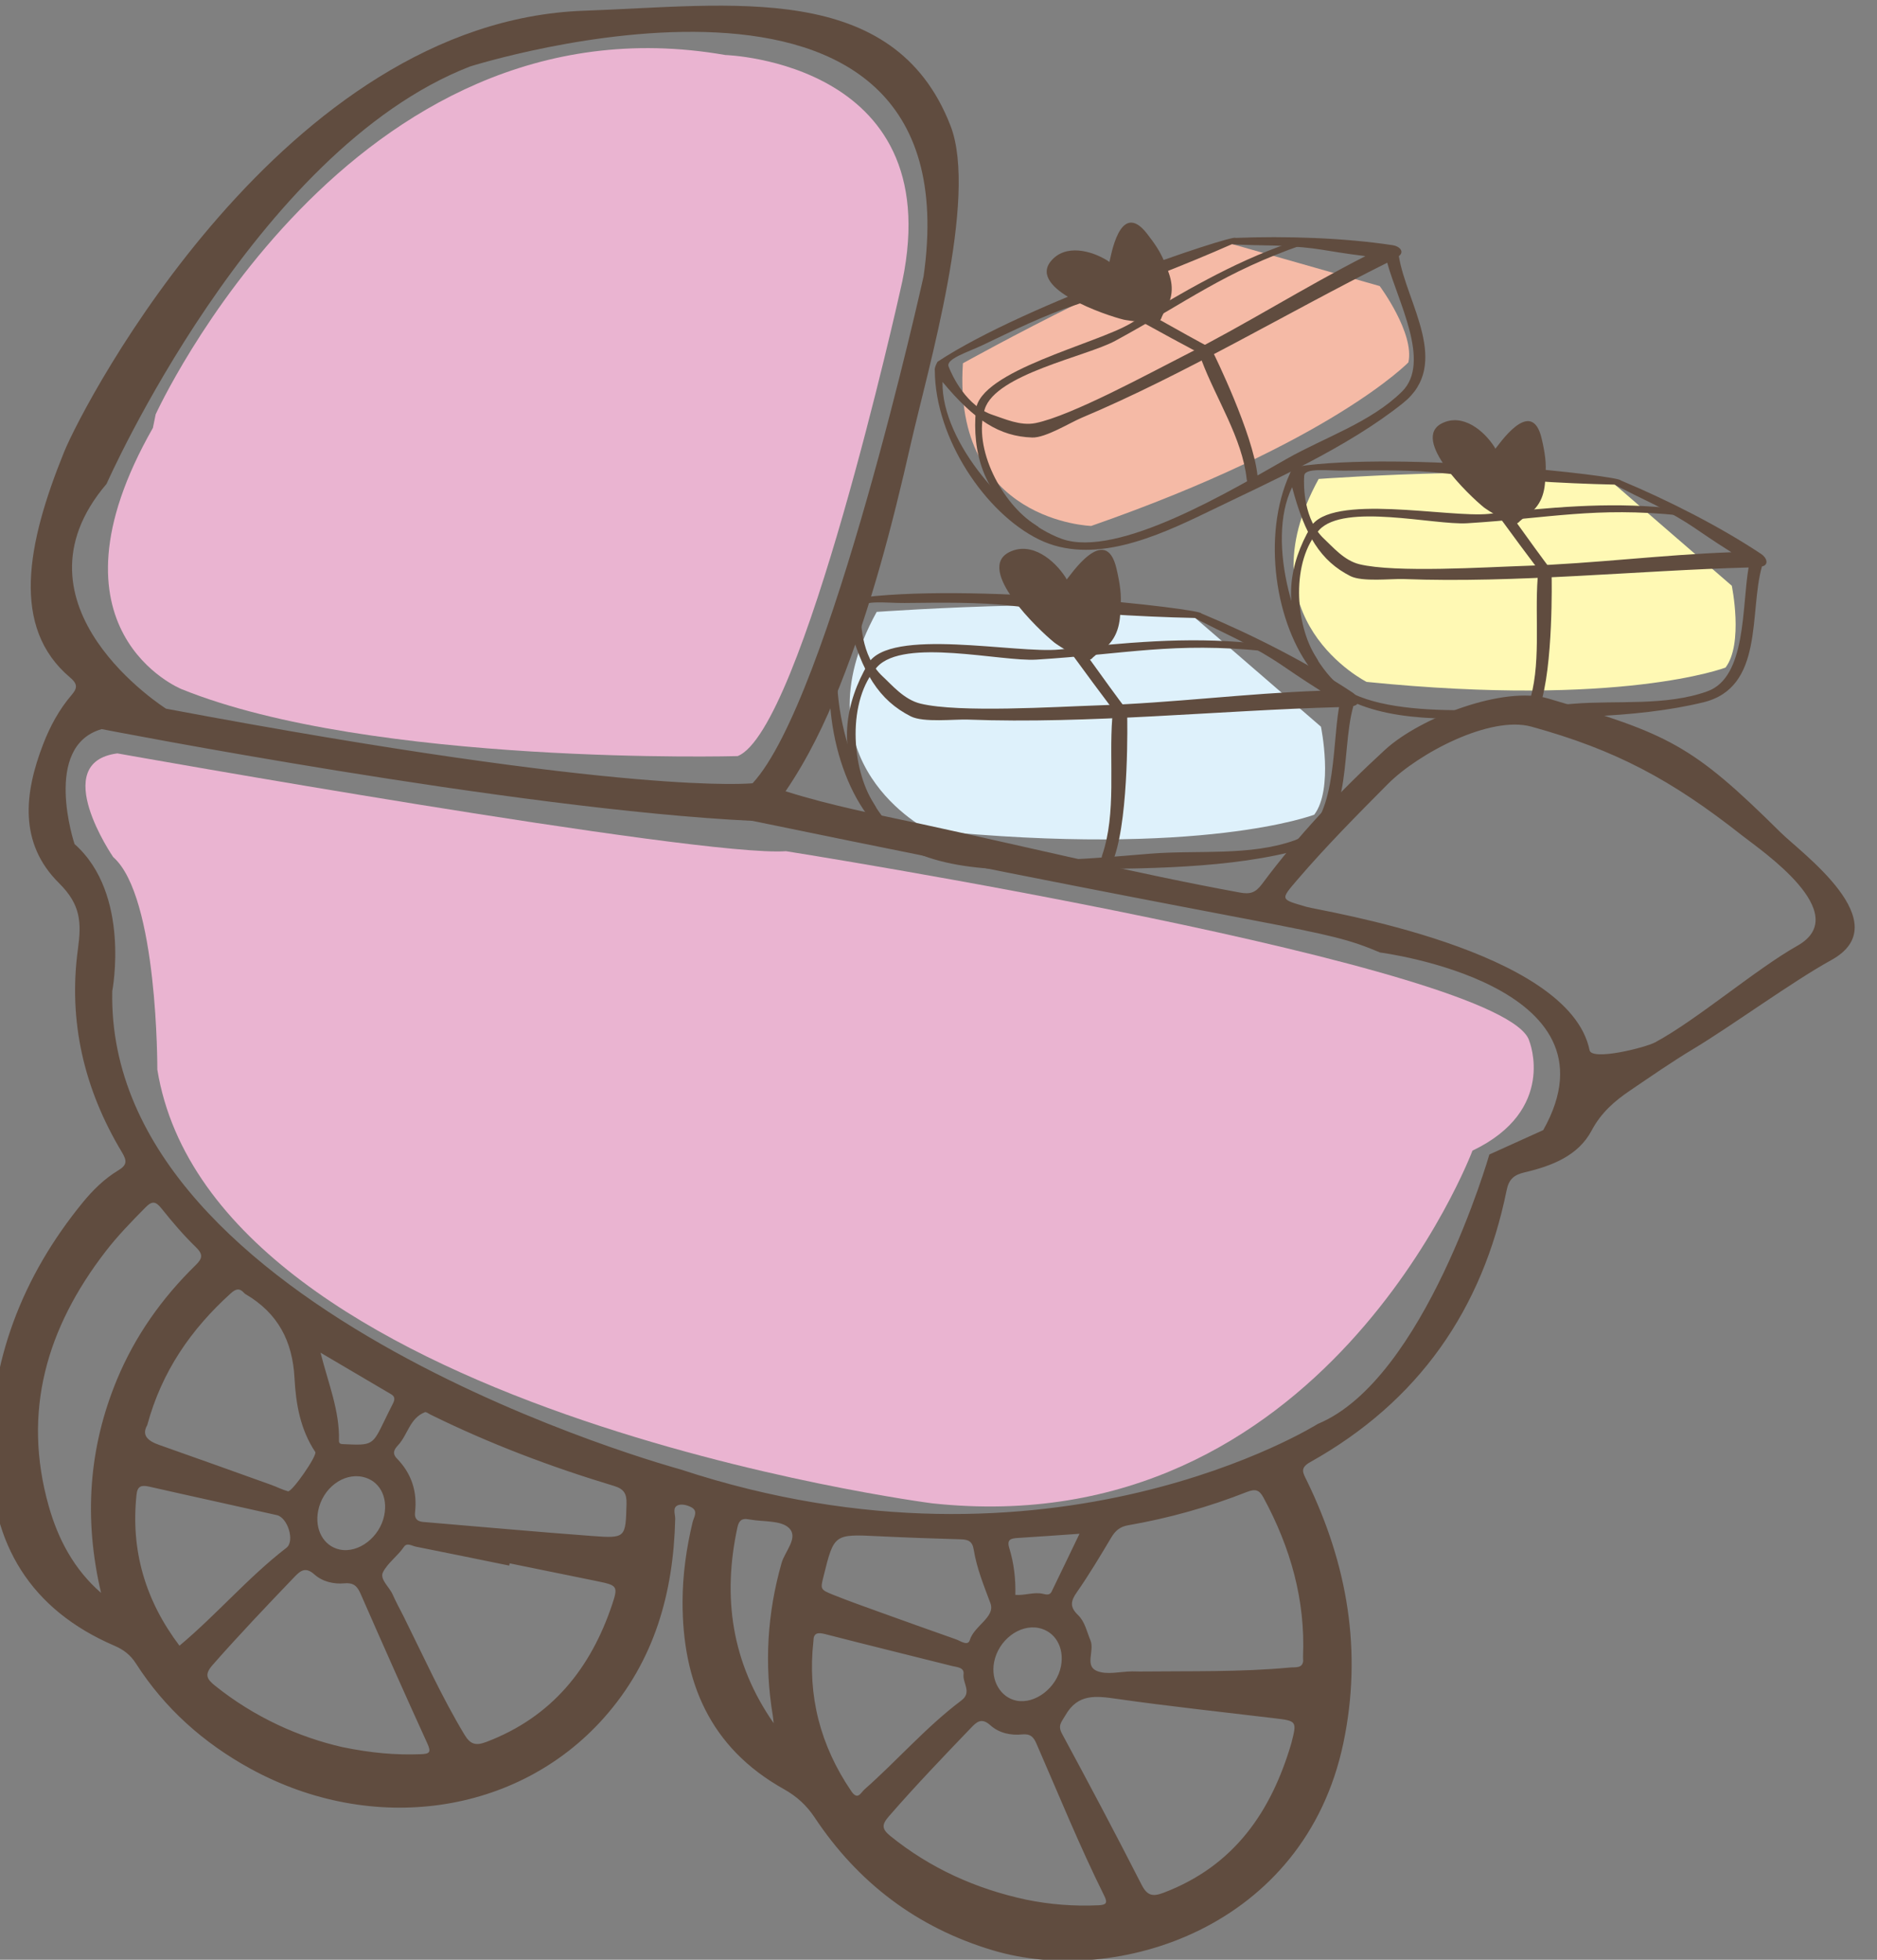 <?xml version="1.0" encoding="UTF-8" standalone="no"?>
<!DOCTYPE svg PUBLIC "-//W3C//DTD SVG 1.1//EN" "http://www.w3.org/Graphics/SVG/1.1/DTD/svg11.dtd">
<svg width="100%" height="100%" viewBox="0 0 114 119" version="1.1" xmlns="http://www.w3.org/2000/svg" xmlns:xlink="http://www.w3.org/1999/xlink" xml:space="preserve" xmlns:serif="http://www.serif.com/" style="fill-rule:evenodd;clip-rule:evenodd;stroke-linejoin:round;stroke-miterlimit:2;">
    <rect x="0" y="0" width="114" height="119" fill="#808080" stroke="none"/>
    <g transform="matrix(1,0,0,1,-740.974,-1772.96)">
        <g transform="matrix(0.794,0.149,-0.149,0.794,949.155,-1549.93)">
            <g>
                <g transform="matrix(1.864,0.029,-0.029,1.864,601.956,4137.88)">
                    <path d="M0,-9.995L5.841,-6.714C5.841,-6.714 6.85,-4.353 6.283,-3.183C6.283,-3.183 2.209,-0.578 -8.845,0.536C-8.845,0.536 -14.702,-1.05 -12.639,-7.672C-12.639,-7.672 -2.399,-10.531 0,-9.995" style="fill:rgb(222,241,251);"/>
                </g>
                <g transform="matrix(1.864,0.029,-0.029,1.864,576.459,4135.45)">
                    <path d="M0,-6C0.967,-4.046 1.864,-3.109 3.243,-2.729C3.803,-2.575 5.001,-2.976 5.539,-3.063C10.325,-3.85 15.398,-5.453 20.093,-6.542C20.142,-4.816 20.958,-1.86 19.413,-0.923C17.772,0.07 15.661,0.236 13.84,0.761C11.208,1.519 5.627,3.293 3.463,1.869C1.476,0.561 -0.669,-3.438 0,-6M19.231,-7.041C16.313,-6.338 13.476,-5.364 10.555,-4.67C8.913,-4.279 5.128,-3.251 3.529,-3.31C2.848,-3.334 2.249,-3.814 1.81,-4.081C0.779,-4.706 0.471,-6.147 0.415,-6.591C0.37,-6.951 1.373,-7.005 2.076,-7.155C3.501,-7.459 4.97,-7.792 6.424,-7.918C8.647,-8.111 11.444,-8.496 13.696,-8.907C13.765,-8.852 15.44,-8.43 15.563,-8.393C17.452,-7.847 17.371,-7.742 19.231,-7.041M2.487,1.663C4.49,3.319 7.504,2.752 9.935,2.216C12.962,1.548 16.528,0.9 19.341,-0.424C21.804,-1.585 20.496,-4.637 20.651,-6.702C20.945,-6.828 20.788,-7.114 20.507,-7.228C18.489,-8.046 16.028,-8.717 13.899,-9.135C13.905,-9.319 4.421,-8.512 0.012,-6.912L-0.001,-6.91C-0.016,-6.911 -0.214,-6.682 -0.212,-6.561C-0.885,-3.678 0.484,0.004 2.487,1.663" style="fill:rgb(96,76,63);fill-rule:nonzero;"/>
                </g>
                <g transform="matrix(1.864,0.029,-0.029,1.864,591.27,4127.14)">
                    <path d="M0,-3.645C1.347,-2.463 2.629,-1.214 3.974,-0.032C4.218,0.182 3.481,0.111 3.303,-0.047C1.956,-1.231 0.677,-2.432 -0.669,-3.615C-0.911,-3.827 -0.18,-3.803 0,-3.645" style="fill:rgb(96,76,63);fill-rule:nonzero;"/>
                </g>
                <g transform="matrix(1.864,0.029,-0.029,1.864,599.744,4127.69)">
                    <path d="M0,5.531C-0.053,5.93 -0.55,5.973 -0.498,5.572C-0.267,3.797 -0.984,1.844 -1.204,0.075C-1.261,-0.375 -0.664,-0.442 -0.618,-0.073C-0.618,-0.073 0.236,3.701 0,5.531" style="fill:rgb(96,76,63);fill-rule:nonzero;"/>
                </g>
                <g transform="matrix(1.864,0.029,-0.029,1.864,607.549,4137.99)">
                    <path d="M0,-9.258C-3.67,-8.892 -5.413,-8.035 -8.945,-7.085C-10.328,-6.713 -14.359,-6.889 -15.18,-5.511C-16.098,-3.972 -15.411,-1.316 -14.195,-0.072C-13.884,0.247 -14.361,-0.058 -14.588,-0.289C-16.133,-1.868 -16.147,-3.862 -15.563,-5.567C-15.009,-7.194 -9.777,-7.149 -8.111,-7.671C-5.638,-8.446 -3.195,-9.209 -0.599,-9.467C-0.228,-9.505 0,-9.258 0,-9.258" style="fill:rgb(96,76,63);fill-rule:nonzero;"/>
                </g>
                <g transform="matrix(1.864,0.029,-0.029,1.864,592.306,4114.41)">
                    <path d="M0,4.617C0.138,4.688 1.392,5.193 1.579,4.981C1.581,4.979 1.583,4.977 1.585,4.974C1.609,4.953 1.628,4.928 1.641,4.898C1.71,4.814 1.774,4.728 1.834,4.641C1.844,4.634 1.859,4.629 1.869,4.621C2.446,4.068 2.475,3.414 2.333,2.742C2.295,2.22 2.097,1.713 1.862,1.199C1.052,-0.576 0.059,1.915 -0.02,2.025C-0.042,2.001 -0.06,1.973 -0.082,1.951C-0.664,1.358 -1.711,0.792 -2.503,1.402C-3.736,2.353 -0.709,4.253 0,4.617" style="fill:rgb(96,76,63);fill-rule:nonzero;"/>
                </g>
                <g transform="matrix(1.864,0.029,-0.029,1.864,631.137,4120.9)">
                    <path d="M0,-9.293L5.431,-6.241C5.431,-6.241 6.368,-4.048 5.842,-2.958C5.842,-2.958 2.053,-0.535 -8.226,0.499C-8.226,0.499 -13.672,-0.975 -11.754,-7.133C-11.754,-7.133 -2.232,-9.792 0,-9.293" style="fill:rgb(255,249,180);"/>
                </g>
                <g transform="matrix(1.864,0.029,-0.029,1.864,607.426,4118.64)">
                    <path d="M0,-5.579C0.898,-3.762 1.732,-2.891 3.015,-2.537C3.535,-2.393 4.65,-2.766 5.149,-2.849C9.6,-3.579 14.317,-5.069 18.684,-6.083C18.729,-4.478 19.488,-1.728 18.051,-0.858C16.526,0.067 14.562,0.22 12.869,0.708C10.422,1.413 5.231,3.063 3.219,1.739C1.372,0.522 -0.623,-3.197 0,-5.579M17.883,-6.547C15.17,-5.892 12.529,-4.987 9.813,-4.341C8.288,-3.978 4.768,-3.022 3.281,-3.077C2.648,-3.1 2.091,-3.545 1.683,-3.793C0.725,-4.376 0.437,-5.716 0.385,-6.128C0.343,-6.462 1.275,-6.513 1.93,-6.653C3.255,-6.935 4.62,-7.246 5.972,-7.361C8.041,-7.54 10.641,-7.899 12.736,-8.281C12.799,-8.23 14.357,-7.837 14.473,-7.805C16.229,-7.297 16.152,-7.197 17.883,-6.547M2.313,1.548C4.175,3.087 6.978,2.56 9.237,2.062C12.053,1.442 15.369,0.839 17.984,-0.393C20.275,-1.473 19.059,-4.311 19.203,-6.231C19.477,-6.35 19.33,-6.616 19.068,-6.72C17.193,-7.481 14.904,-8.105 12.925,-8.494C12.931,-8.666 4.11,-7.913 0.01,-6.428C0.007,-6.426 0.002,-6.426 -0.002,-6.425C-0.014,-6.426 -0.199,-6.213 -0.197,-6.1C-0.822,-3.419 0.449,0.004 2.313,1.548" style="fill:rgb(96,76,63);fill-rule:nonzero;"/>
                </g>
                <g transform="matrix(1.864,0.029,-0.029,1.864,621.198,4110.91)">
                    <path d="M0,-3.389C1.253,-2.289 2.445,-1.129 3.695,-0.029C3.923,0.17 3.238,0.104 3.071,-0.044C1.819,-1.144 0.629,-2.26 -0.621,-3.36C-0.848,-3.559 -0.167,-3.536 0,-3.389" style="fill:rgb(96,76,63);fill-rule:nonzero;"/>
                </g>
                <g transform="matrix(1.864,0.029,-0.029,1.864,629.077,4111.43)">
                    <path d="M0,5.141C-0.049,5.512 -0.511,5.553 -0.463,5.179C-0.248,3.528 -0.914,1.713 -1.12,0.069C-1.172,-0.349 -0.616,-0.412 -0.574,-0.07C-0.574,-0.07 0.22,3.441 0,5.141" style="fill:rgb(96,76,63);fill-rule:nonzero;"/>
                </g>
                <g transform="matrix(1.864,0.029,-0.029,1.864,636.337,4121)">
                    <path d="M0,-8.61C-3.412,-8.268 -5.034,-7.472 -8.318,-6.589C-9.604,-6.243 -13.353,-6.407 -14.116,-5.125C-14.97,-3.693 -14.331,-1.223 -13.2,-0.067C-12.911,0.229 -13.354,-0.054 -13.565,-0.269C-15.002,-1.738 -15.017,-3.59 -14.473,-5.177C-13.957,-6.69 -9.093,-6.648 -7.543,-7.132C-5.242,-7.854 -2.972,-8.562 -0.558,-8.804C-0.212,-8.839 0,-8.61 0,-8.61" style="fill:rgb(96,76,63);fill-rule:nonzero;"/>
                </g>
                <g transform="matrix(1.864,0.029,-0.029,1.864,622.162,4099.07)">
                    <path d="M0,4.294C0.129,4.359 1.294,4.83 1.468,4.633C1.47,4.63 1.471,4.628 1.473,4.625C1.497,4.606 1.513,4.582 1.525,4.555C1.591,4.478 1.65,4.398 1.705,4.316C1.715,4.31 1.729,4.304 1.737,4.296C2.274,3.783 2.301,3.174 2.17,2.55C2.135,2.065 1.95,1.592 1.731,1.115C0.978,-0.536 0.056,1.78 -0.019,1.883C-0.039,1.861 -0.057,1.835 -0.077,1.814C-0.618,1.263 -1.591,0.735 -2.327,1.304C-3.474,2.188 -0.659,3.955 0,4.294" style="fill:rgb(96,76,63);fill-rule:nonzero;"/>
                </g>
                <g transform="matrix(1.864,0.029,-0.029,1.864,599.398,4115.77)">
                    <path d="M0,-13.228L6.171,-12.758C6.171,-12.758 7.936,-11.177 7.919,-9.975C7.919,-9.975 5.522,-6.203 -3.297,-0.958C-3.297,-0.958 -8.821,0 -9.677,-6.351C-9.677,-6.351 -2.219,-12.741 0,-13.228" style="fill:rgb(245,186,166);"/>
                </g>
                <g transform="matrix(1.864,0.029,-0.029,1.864,580.382,4099.74)">
                    <path d="M0,2.989C1.573,4.249 2.689,4.684 3.992,4.463C4.521,4.374 5.368,3.571 5.784,3.287C9.484,0.761 13.107,-2.56 16.613,-5.302C17.328,-3.878 19.165,-1.72 18.236,-0.333C17.25,1.138 15.547,2.101 14.226,3.251C12.318,4.913 8.338,8.576 5.97,8.228C3.795,7.908 0.439,5.396 0,2.989M15.697,-5.386C13.527,-3.658 11.531,-1.735 9.357,-0.014C8.136,0.954 5.366,3.291 4.005,3.867C3.426,4.111 2.736,3.943 2.266,3.89C1.157,3.769 0.337,2.682 0.117,2.333C-0.061,2.049 0.758,1.613 1.287,1.213C2.363,0.401 3.463,-0.45 4.631,-1.121C6.418,-2.152 8.609,-3.565 10.335,-4.788C10.413,-4.768 11.981,-5.069 12.1,-5.086C13.894,-5.365 13.867,-5.245 15.697,-5.386M5.073,8.435C7.397,9.042 9.698,7.39 11.524,5.994C13.799,4.254 16.532,2.32 18.371,0.112C19.98,-1.82 17.694,-3.865 17.019,-5.656C17.215,-5.875 16.973,-6.053 16.692,-6.039C14.685,-5.937 12.362,-5.539 10.415,-5.059C10.35,-5.214 2.723,-0.838 -0.347,2.22C-0.349,2.223 -0.353,2.225 -0.355,2.228C-0.367,2.233 -0.444,2.502 -0.396,2.602C0.166,5.28 2.749,7.828 5.073,8.435" style="fill:rgb(96,76,63);fill-rule:nonzero;"/>
                </g>
                <g transform="matrix(1.864,0.029,-0.029,1.864,591.059,4099.49)">
                    <path d="M0,-1.725C1.589,-1.259 3.149,-0.715 4.737,-0.248C5.025,-0.165 4.381,0.062 4.168,0C2.58,-0.466 1.04,-0.972 -0.548,-1.437C-0.834,-1.522 -0.212,-1.787 0,-1.725" style="fill:rgb(96,76,63);fill-rule:nonzero;"/>
                </g>
                <g transform="matrix(1.864,0.029,-0.029,1.864,604.987,4100.11)">
                    <path d="M0,4.156C0.113,4.51 -0.286,4.742 -0.399,4.385C-0.898,2.808 -2.261,1.453 -3.135,0.058C-3.358,-0.297 -2.885,-0.586 -2.703,-0.294C-2.703,-0.294 -0.514,2.532 0,4.156" style="fill:rgb(96,76,63);fill-rule:nonzero;"/>
                </g>
                <g transform="matrix(1.864,0.029,-0.029,1.864,604.639,4114.89)">
                    <path d="M0,-13.259C-2.929,-11.52 -4.056,-10.122 -6.643,-7.948C-7.654,-7.099 -11.099,-5.672 -11.249,-4.198C-11.416,-2.551 -9.805,-0.595 -8.302,-0.029C-7.916,0.117 -8.437,0.05 -8.716,-0.057C-10.625,-0.777 -11.414,-2.44 -11.592,-4.096C-11.761,-5.674 -7.364,-7.677 -6.172,-8.764C-4.402,-10.378 -2.655,-11.97 -0.583,-13.199C-0.287,-13.376 0,-13.259 0,-13.259" style="fill:rgb(96,76,63);fill-rule:nonzero;"/>
                </g>
                <g transform="matrix(1.864,0.029,-0.029,1.864,592.954,4089.34)">
                    <path d="M0,4.753C0.144,4.759 1.39,4.693 1.465,4.442L1.465,4.435C1.479,4.406 1.483,4.378 1.483,4.349C1.51,4.251 1.529,4.153 1.545,4.058C1.551,4.048 1.562,4.037 1.566,4.026C1.834,3.34 1.602,2.779 1.223,2.273C0.987,1.85 0.623,1.503 0.227,1.164C-1.146,-0.006 -1.005,2.468 -1.027,2.591C-1.056,2.579 -1.082,2.564 -1.109,2.553C-1.827,2.283 -2.925,2.217 -3.351,3.037C-4.012,4.314 -0.735,4.725 0,4.753" style="fill:rgb(96,76,63);fill-rule:nonzero;"/>
                </g>
                <g transform="matrix(1.864,0.029,-0.029,1.864,650.926,4157.78)">
                    <path d="M0,-12.162C-1.454,-10.902 -3.373,-8.424 -4.842,-7.201C-5.188,-6.912 -7.195,-5.95 -7.371,-6.361C-8.996,-10.18 -19.111,-9.696 -19.705,-9.745C-20.812,-9.838 -20.816,-9.796 -20.287,-10.748C-19.427,-12.292 -18.459,-13.771 -17.486,-15.252C-16.527,-16.712 -13.998,-18.792 -12.275,-18.676C-8.773,-18.437 -6.33,-17.715 -3.061,-16.067C-2.209,-15.639 1.994,-13.892 0,-12.162M-8.559,-2.831L-10.491,-1.434C-10.491,-1.434 -11.234,7.983 -15.099,10.59C-15.099,10.59 -24.27,19.364 -39.918,17.522C-39.918,17.522 -63.89,16.008 -66.224,3.201C-66.224,3.201 -66.261,-0.783 -68.898,-2.304C-68.898,-2.304 -70.979,-5.906 -68.75,-7.064C-68.75,-7.064 -51.808,-7.209 -42.296,-8.68C-19.453,-8.625 -19.043,-9.066 -16.437,-8.534C-16.437,-8.534 -6.479,-9.273 -8.559,-2.831M-13.81,19.908C-13.803,19.95 -13.791,19.99 -13.771,20.07C-13.736,20.38 -14.027,20.375 -14.241,20.441C-16.172,21.026 -18.159,21.381 -20.129,21.805C-20.234,21.827 -20.343,21.843 -20.448,21.865C-20.914,21.966 -21.409,22.214 -21.839,22.132C-22.377,22.028 -22.09,21.352 -22.339,20.979C-22.555,20.662 -22.708,20.283 -23.036,20.075C-23.429,19.826 -23.443,19.588 -23.271,19.191C-22.926,18.393 -22.637,17.57 -22.35,16.749C-22.245,16.45 -22.098,16.247 -21.779,16.123C-20.223,15.515 -18.746,14.755 -17.351,13.849C-17.052,13.655 -16.884,13.664 -16.656,13.938C-15.184,15.693 -14.17,17.651 -13.81,19.908M-13.575,23.423C-13.82,26.276 -14.836,28.719 -17.416,30.354C-17.821,30.61 -18.043,30.608 -18.361,30.208C-19.786,28.418 -21.243,26.651 -22.711,24.895C-22.959,24.6 -22.83,24.44 -22.73,24.141C-22.411,23.168 -21.674,23.123 -20.816,23.072C-18.691,22.946 -16.571,22.743 -14.449,22.57C-13.531,22.496 -13.531,22.496 -13.575,23.423M-23.299,22.227C-23.286,23.112 -24.006,23.948 -24.78,23.952C-25.437,23.953 -25.965,23.362 -25.974,22.613C-25.985,21.713 -25.284,20.904 -24.489,20.902C-23.813,20.901 -23.309,21.461 -23.299,22.227M-24.27,19.364C-24.311,19.525 -24.457,19.523 -24.586,19.518C-24.964,19.505 -25.282,19.733 -25.676,19.782C-25.789,19.146 -25.987,18.542 -26.292,17.984C-26.471,17.657 -26.304,17.586 -26.038,17.514C-25.266,17.306 -24.496,17.09 -23.633,16.851C-23.853,17.718 -24.058,18.541 -24.27,19.364M-19.892,31.375C-20.845,31.615 -21.808,31.737 -22.792,31.736C-24.866,31.714 -26.831,31.271 -28.673,30.315C-29.072,30.106 -29.112,29.942 -28.89,29.548C-28.093,28.139 -27.229,26.77 -26.363,25.4C-26.174,25.098 -26.021,24.895 -25.611,25.136C-25.205,25.373 -24.727,25.379 -24.282,25.24C-23.964,25.142 -23.813,25.249 -23.646,25.487C-22.357,27.32 -21.117,29.188 -19.736,30.959C-19.549,31.2 -19.576,31.297 -19.892,31.375M-30.576,28.861C-32.176,27.304 -33.085,25.433 -33.283,23.235C-33.348,22.907 -33.186,22.85 -32.88,22.863C-31.123,22.952 -29.365,23.022 -27.607,23.101C-27.398,23.109 -27.103,23.053 -27.083,23.339C-27.058,23.69 -26.594,23.975 -26.957,24.386C-28.139,25.72 -29.006,27.274 -30.075,28.688C-30.191,28.844 -30.247,29.182 -30.576,28.861M-33.405,20.599C-33.332,18.834 -33.331,18.839 -31.549,18.566C-30.458,18.398 -29.371,18.217 -28.285,18.027C-27.989,17.976 -27.809,18.005 -27.689,18.321C-27.421,19.034 -26.998,19.664 -26.593,20.314C-26.278,20.818 -27.055,21.329 -27.111,21.932C-27.137,22.203 -27.475,22.041 -27.671,22.015C-28.742,21.867 -29.812,21.714 -30.883,21.557C-31.547,21.46 -32.21,21.367 -32.869,21.247C-33.432,21.144 -33.428,21.127 -33.405,20.599M-37.202,19.347C-37.199,19.086 -37.107,18.946 -36.831,18.946C-36.81,18.946 -36.787,18.943 -36.767,18.942C-36.225,18.93 -35.555,18.722 -35.171,18.956C-34.686,19.252 -35.133,19.913 -35.17,20.402C-35.332,22.507 -35.044,24.535 -34.288,26.507C-34.252,26.603 -34.225,26.7 -34.192,26.798C-36.351,24.742 -37.238,22.218 -37.202,19.347M-41.53,23.403C-41.861,26.091 -42.993,28.334 -45.399,29.854C-45.783,30.097 -46.011,30.078 -46.322,29.738C-47.541,28.41 -48.587,26.953 -49.692,25.539C-49.892,25.287 -50.101,25.043 -50.285,24.781C-50.479,24.508 -50.93,24.284 -50.847,23.98C-50.736,23.572 -50.396,23.224 -50.224,22.81C-50.139,22.606 -49.918,22.705 -49.756,22.705C-48.476,22.699 -47.193,22.701 -45.912,22.701L-45.912,22.609C-44.718,22.609 -43.523,22.606 -42.33,22.609C-41.49,22.612 -41.435,22.622 -41.53,23.403M-47.906,30.869C-48.86,31.1 -49.825,31.218 -51.041,31.216C-52.833,31.175 -54.759,30.746 -56.562,29.819C-56.952,29.619 -57.09,29.464 -56.83,29.012C-56.025,27.608 -55.165,26.237 -54.301,24.868C-54.107,24.559 -53.938,24.389 -53.54,24.619C-53.154,24.844 -52.693,24.852 -52.272,24.727C-51.904,24.619 -51.739,24.754 -51.546,25.028C-50.279,26.825 -49.005,28.615 -47.711,30.393C-47.473,30.721 -47.558,30.786 -47.906,30.869M-61.21,22.901C-61.245,22.548 -61.094,22.474 -60.767,22.481C-59.012,22.521 -57.255,22.541 -55.499,22.579C-55.05,22.59 -54.572,23.461 -54.858,23.792C-56.134,25.267 -57.065,26.976 -58.297,28.522C-60.013,27.009 -60.996,25.151 -61.21,22.901M-51.815,17.248C-51.883,17.492 -51.948,17.738 -52.01,17.984C-52.282,19.051 -52.293,19.058 -53.404,19.233C-53.521,19.251 -53.622,19.279 -53.646,19.135C-53.854,17.952 -54.53,16.957 -55.082,15.809C-53.979,16.19 -52.965,16.538 -51.953,16.885C-51.759,16.952 -51.773,17.094 -51.815,17.248M-51.266,18.828C-50.973,18.339 -51.027,17.677 -50.479,17.321C-50.43,17.289 -50.313,17.351 -50.229,17.372C-47.666,18.045 -45.055,18.468 -42.413,18.71C-41.973,18.75 -41.842,18.936 -41.773,19.321C-41.536,20.667 -41.521,20.692 -42.884,20.865C-45.146,21.154 -47.411,21.404 -49.676,21.671C-49.928,21.696 -50.041,21.589 -50.063,21.35C-50.135,20.522 -50.51,19.852 -51.212,19.375C-51.476,19.195 -51.37,19.002 -51.266,18.828M-51.255,21.723C-51.253,22.623 -51.968,23.443 -52.746,23.432C-53.406,23.423 -53.9,22.843 -53.903,22.071C-53.906,21.148 -53.223,20.369 -52.417,20.377C-51.737,20.385 -51.257,20.941 -51.255,21.723M-61.346,20.063C-61.204,17.821 -60.383,15.92 -59.105,14.185C-58.95,13.975 -58.807,13.893 -58.582,14.067C-58.564,14.079 -58.546,14.091 -58.524,14.098C-57.08,14.589 -56.278,15.583 -55.905,17.027C-55.647,18.022 -55.266,19.006 -54.491,19.774C-54.373,19.892 -55.088,21.556 -55.252,21.547C-55.487,21.533 -55.721,21.464 -55.956,21.43C-57.541,21.202 -59.127,20.972 -60.715,20.753C-61.194,20.687 -61.499,20.518 -61.346,20.063M-64.587,24.06C-66.407,20.535 -66.098,17.03 -64.4,13.559C-64.046,12.832 -63.606,12.15 -63.164,11.473C-62.957,11.156 -62.809,11.158 -62.525,11.395C-61.999,11.834 -61.454,12.262 -60.875,12.633C-60.512,12.863 -60.494,13.024 -60.727,13.364C-61.79,14.932 -62.541,16.638 -62.905,18.486C-63.487,21.447 -63.098,24.295 -61.82,27.067C-63.074,26.359 -63.948,25.298 -64.587,24.06M-70.533,-16.792C-70.533,-16.792 -67.412,-31.135 -59.536,-36.206C-59.536,-36.206 -40.811,-46.637 -39.919,-31.569C-39.919,-31.569 -40.215,-14.078 -42.594,-10.167C-42.594,-10.167 -47.2,-8.679 -66.372,-8.389C-66.372,-8.389 -73.654,-11.141 -70.533,-16.792M-1.575,-16.503C-5.8,-19.269 -6.786,-19.486 -11.83,-19.922C-13.689,-20.084 -16.744,-18.14 -17.873,-16.582C-19.315,-14.592 -20.613,-12.509 -21.652,-10.288C-21.842,-9.885 -22.041,-9.782 -22.465,-9.773C-26.835,-9.688 -31.201,-9.865 -35.568,-9.916C-37.433,-9.938 -39.302,-9.912 -41.227,-10.116C-40.6,-11.617 -40.219,-13.135 -39.939,-14.678C-39.332,-18.046 -39.15,-21.452 -39.075,-24.861C-39.008,-27.894 -38.385,-35.112 -40.066,-37.735C-43.485,-43.062 -49.743,-40.708 -55.471,-39.331C-67.264,-36.495 -72.067,-19.844 -72.467,-17.715C-73.208,-13.749 -73.152,-10.343 -70.418,-8.85C-70.051,-8.649 -70.04,-8.482 -70.219,-8.162C-70.594,-7.486 -70.815,-6.752 -70.942,-5.998C-71.294,-3.921 -71.12,-1.893 -69.196,-0.635C-68.159,0.043 -67.99,0.741 -67.919,1.819C-67.728,4.738 -66.55,7.308 -64.542,9.492C-64.264,9.796 -64.24,9.96 -64.553,10.245C-65.028,10.684 -65.388,11.222 -65.687,11.788C-67.485,15.205 -68.091,18.815 -67.29,22.572C-66.559,26.002 -64.49,28.294 -60.869,29.046C-60.461,29.131 -60.153,29.287 -59.873,29.576C-58.377,31.115 -56.57,32.169 -54.5,32.81C-49.144,34.467 -43.576,32.486 -40.946,27.958C-39.406,25.307 -39.201,22.461 -39.729,19.52C-39.765,19.326 -39.95,19.084 -39.713,18.947C-39.568,18.864 -39.314,18.88 -39.147,18.944C-38.882,19.048 -39.009,19.316 -39.015,19.51C-39.052,20.594 -38.985,21.672 -38.771,22.734C-38.136,25.876 -36.535,28.273 -33.27,29.317C-32.69,29.502 -32.232,29.777 -31.81,30.197C-29.584,32.413 -26.89,33.718 -23.713,34.005C-18.516,34.475 -11.568,30.613 -11.521,22.997C-11.499,19.235 -12.788,15.903 -15.083,12.916C-15.29,12.646 -15.468,12.484 -15.092,12.161C-11.297,8.894 -9.517,4.743 -9.521,-0.157C-9.521,-0.615 -9.358,-0.826 -8.953,-1.013C-7.932,-1.482 -6.968,-2.098 -6.642,-3.207C-6.413,-3.985 -5.971,-4.562 -5.431,-5.11C-4.726,-5.83 -4.03,-6.561 -3.286,-7.242C-1.986,-8.431 0.107,-10.725 1.452,-11.866C3.822,-13.874 -0.598,-15.862 -1.575,-16.503" style="fill:rgb(96,76,63);"/>
                </g>
                <g transform="matrix(1.864,0.029,-0.029,1.864,522.842,4103.31)">
                    <path d="M0,8.211C0,8.211 4.235,-10.138 19.618,-10.572C19.618,-10.572 28.758,-12.157 28.424,-2.617C28.424,-2.617 28.104,15.5 25.748,17.027C25.748,17.027 11.369,20.368 3.232,18.859C3.232,18.859 -2.938,17.721 0,8.769" style="fill:rgb(234,180,209);"/>
                </g>
                <g transform="matrix(1.864,0.029,-0.029,1.864,523.828,4185.88)">
                    <path d="M0,-22.363C0,-22.363 23.871,-22.946 27.206,-23.884C27.206,-23.884 56.696,-25.189 58.112,-22.363C58.112,-22.363 59.766,-19.864 56.745,-17.582C56.745,-17.582 54.059,-0.781 38.232,0.703C38.232,0.703 9.064,2.826 4.124,-10.192C4.124,-10.192 2.758,-17.044 0.669,-18.233C0.669,-18.233 -2.669,-21.453 0,-22.363" style="fill:rgb(234,180,209);"/>
                </g>
            </g>
        </g>
    </g>
</svg>
